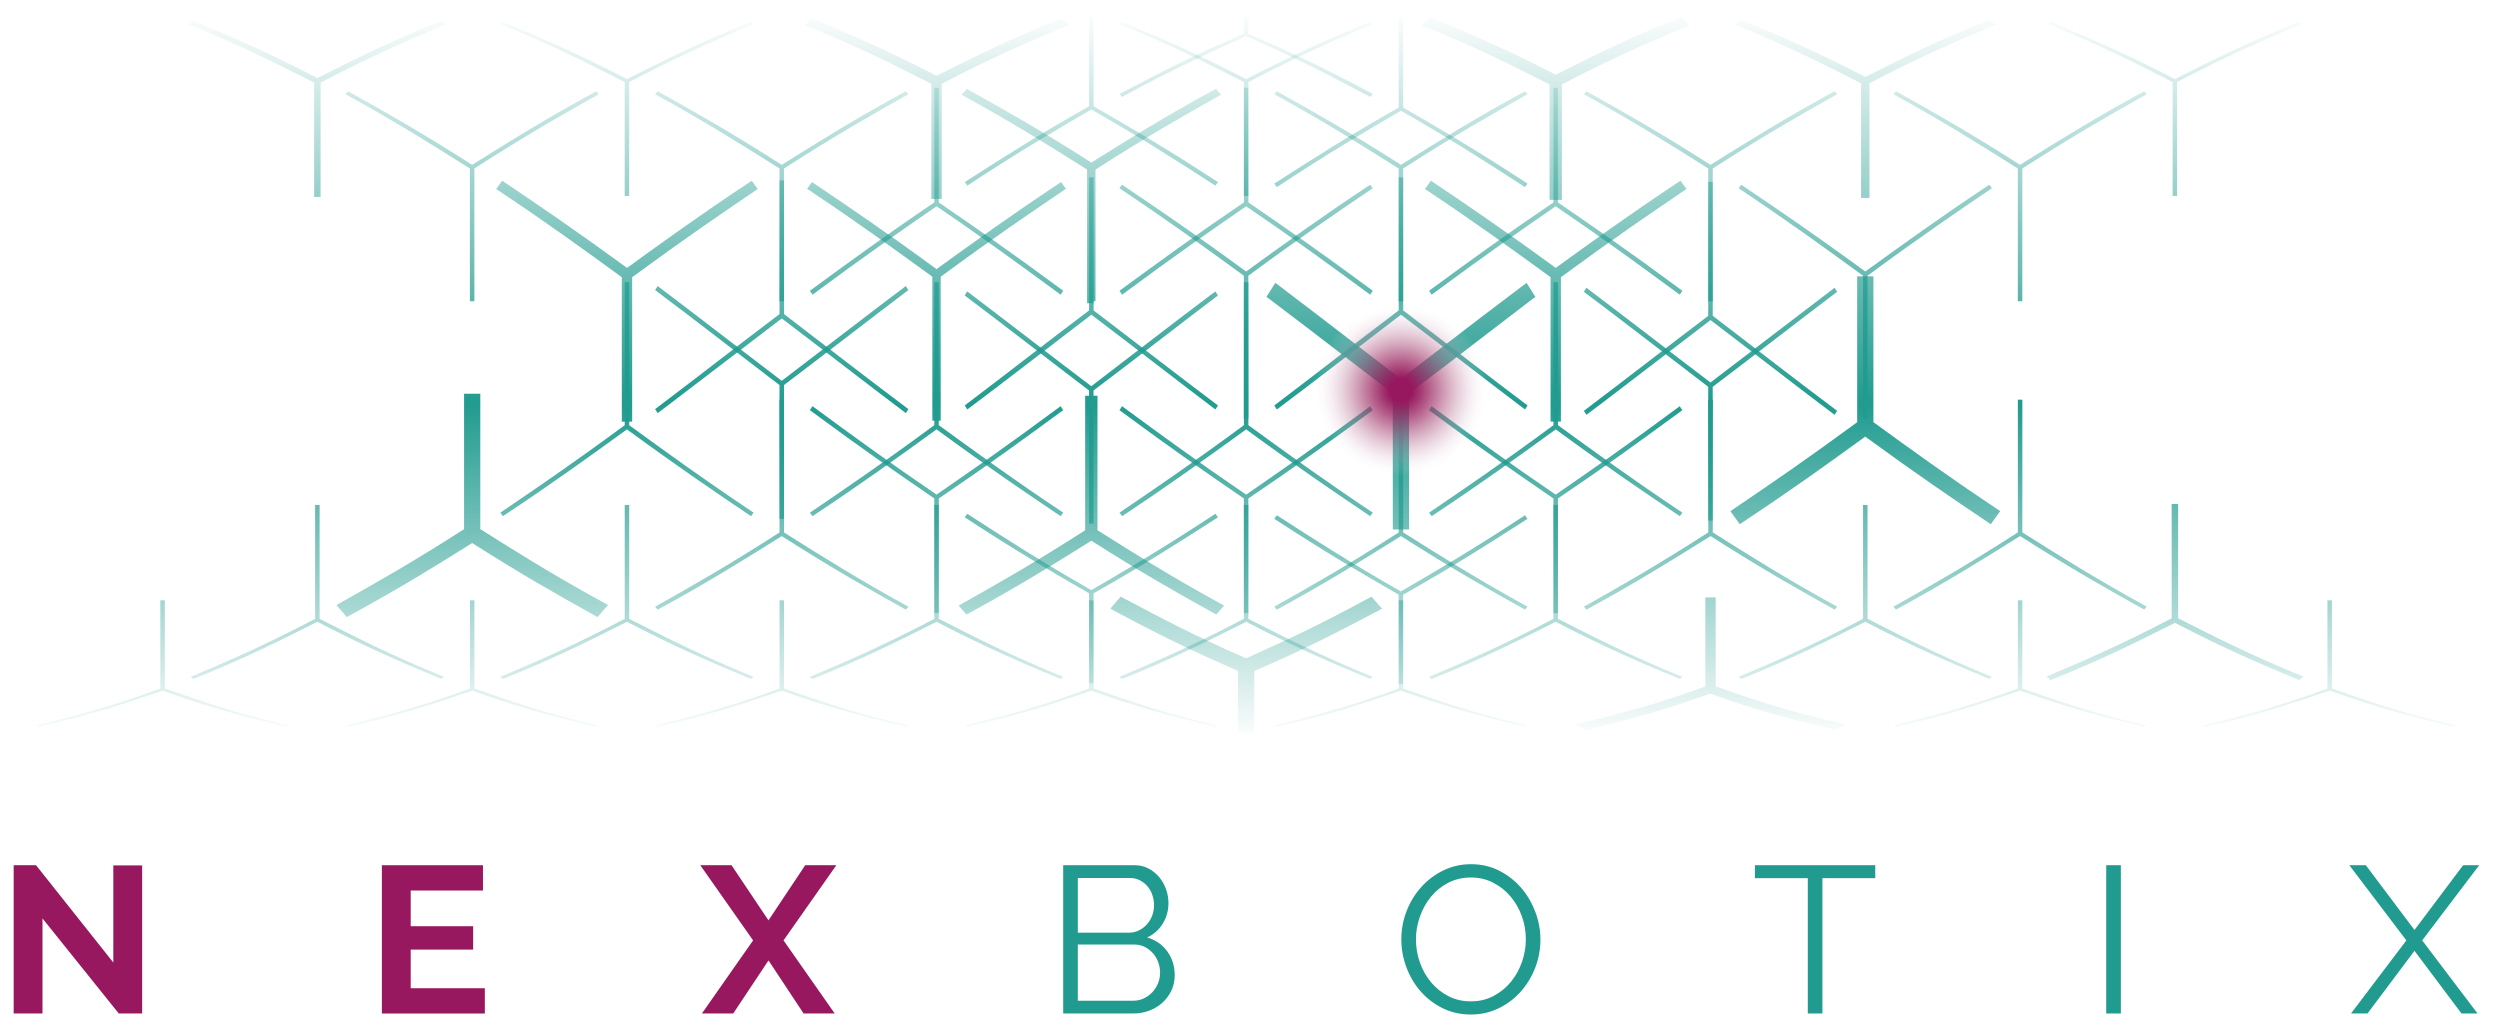 <?xml version="1.0" encoding="utf-8"?>
<!-- Generator: Adobe Illustrator 24.2.1, SVG Export Plug-In . SVG Version: 6.00 Build 0)  -->
<svg version="1.1" id="Layer_1" xmlns="http://www.w3.org/2000/svg" xmlns:xlink="http://www.w3.org/1999/xlink" x="0px" y="0px"
	 viewBox="0 0 762.42 313.29" style="enable-background:new 0 0 762.42 313.29;" xml:space="preserve">
<style type="text/css">
	.st0{fill:url(#SVGID_1_);}
	.st1{fill:url(#SVGID_2_);}
	.st2{fill:url(#SVGID_3_);}
	.st3{fill:url(#SVGID_4_);}
	.st4{fill:url(#SVGID_5_);}
	.st5{fill:url(#SVGID_6_);}
	.st6{fill:url(#SVGID_7_);}
	.st7{fill:url(#SVGID_8_);}
	.st8{fill:url(#SVGID_9_);}
	.st9{fill:url(#SVGID_10_);}
	.st10{fill:url(#SVGID_11_);}
	.st11{fill:url(#SVGID_12_);}
	.st12{fill:url(#SVGID_13_);}
	.st13{fill:url(#SVGID_14_);}
	.st14{fill:url(#SVGID_15_);}
	.st15{fill:url(#SVGID_16_);}
	.st16{fill:url(#SVGID_17_);}
	.st17{fill:url(#SVGID_18_);}
	.st18{fill:url(#SVGID_19_);}
	.st19{fill:url(#SVGID_20_);}
	.st20{fill:url(#SVGID_21_);}
	.st21{fill:url(#SVGID_22_);}
	.st22{fill:url(#SVGID_23_);}
	.st23{fill:url(#SVGID_24_);}
	.st24{fill:url(#SVGID_25_);}
	.st25{fill:url(#SVGID_26_);}
	.st26{fill:url(#SVGID_27_);}
	.st27{fill:url(#SVGID_28_);}
	.st28{fill:url(#SVGID_29_);}
	.st29{fill:url(#SVGID_30_);}
	.st30{fill:url(#SVGID_31_);}
	.st31{fill:url(#SVGID_32_);}
	.st32{fill:url(#SVGID_33_);}
	.st33{fill:url(#SVGID_34_);}
	.st34{fill:url(#SVGID_35_);}
	.st35{fill:url(#SVGID_36_);}
	.st36{fill:#97185E;}
	.st37{fill:#219B8F;}
	.st38{fill:url(#SVGID_37_);}
	.st39{fill:url(#SVGID_38_);}
	.st40{fill:url(#SVGID_39_);}
	.st41{fill:url(#SVGID_40_);}
	.st42{fill:url(#SVGID_41_);}
	.st43{fill:url(#SVGID_42_);}
	.st44{fill:url(#SVGID_43_);}
	.st45{fill:url(#SVGID_44_);}
	.st46{fill:url(#SVGID_45_);}
	.st47{fill:url(#SVGID_46_);}
	.st48{fill:url(#SVGID_47_);}
	.st49{fill:url(#SVGID_48_);}
	.st50{fill:url(#SVGID_49_);}
	.st51{fill:url(#SVGID_50_);}
	.st52{fill:url(#SVGID_51_);}
	.st53{fill:url(#SVGID_52_);}
	.st54{fill:url(#SVGID_53_);}
	.st55{fill:url(#SVGID_54_);}
	.st56{fill:url(#SVGID_55_);}
	.st57{fill:url(#SVGID_56_);}
	.st58{fill:url(#SVGID_57_);}
	.st59{fill:url(#SVGID_58_);}
	.st60{fill:url(#SVGID_59_);}
	.st61{fill:url(#SVGID_60_);}
	.st62{fill:url(#SVGID_61_);}
	.st63{fill:url(#SVGID_62_);}
	.st64{fill:url(#SVGID_63_);}
	.st65{fill:url(#SVGID_64_);}
	.st66{fill:url(#SVGID_65_);}
</style>
<g>
	<g>
		<linearGradient id="SVGID_1_" gradientUnits="userSpaceOnUse" x1="332.823" y1="2.3" x2="332.823" y2="225.969">
			<stop  offset="0" style="stop-color:#219B8F;stop-opacity:0"/>
			<stop  offset="0.54" style="stop-color:#219B8F"/>
			<stop  offset="1" style="stop-color:#219B8F;stop-opacity:0"/>
		</linearGradient>
		<path class="st0" d="M333.51,202.17c0-1.76,0-4.1,0-5.85c0-3.97,0-9.26,0-13.23l-1.37,0c0,3.06,0,7.14,0,10.2
			c0,1.83,0,4.28,0,6.11c0,3.18,0,7.41,0,10.59c-16.08,5.9-26.69,8.51-37.93,11.27l0.78,0.35c15.46-3.36,26.33-7.07,37.84-11
			c16,5.77,26.6,8.31,37.83,11l0.78-0.35c-15.53-3.49-26.41-7.27-37.93-11.27C333.51,207.64,333.51,204.52,333.51,202.17z"/>
		<linearGradient id="SVGID_2_" gradientUnits="userSpaceOnUse" x1="285.62" y1="2.3" x2="285.62" y2="225.969">
			<stop  offset="0" style="stop-color:#219B8F;stop-opacity:0"/>
			<stop  offset="0.54" style="stop-color:#219B8F"/>
			<stop  offset="1" style="stop-color:#219B8F;stop-opacity:0"/>
		</linearGradient>
		<path class="st1" d="M324.24,206.42c-15.48-6.28-26.39-11.82-37.94-17.69c0-3.21,0-7.48,0-10.69c0-2.29,0-5.33,0-7.62
			c0-4.93,0-11.5,0-16.43h-1.37c0,3.77,0,8.8,0,12.57c0,2.35,0,5.48,0,7.82c0,4.3,0,10.04,0,14.35
			c-16.14,8.45-26.72,12.94-37.93,17.69l0.78,0.65c15.41-6.16,26.3-11.64,37.84-17.44c16.07,8.33,26.64,12.75,37.84,17.44
			L324.24,206.42z"/>
		<linearGradient id="SVGID_3_" gradientUnits="userSpaceOnUse" x1="380.033" y1="2.3" x2="380.033" y2="225.969">
			<stop  offset="0" style="stop-color:#219B8F;stop-opacity:0"/>
			<stop  offset="0.54" style="stop-color:#219B8F"/>
			<stop  offset="1" style="stop-color:#219B8F;stop-opacity:0"/>
		</linearGradient>
		<path class="st2" d="M418.64,206.42c-15.47-6.28-26.38-11.82-37.93-17.69c0-3.21,0-7.48,0-10.69c0-2.29,0-5.33,0-7.62
			c0-4.93,0-11.5,0-16.43h-1.37c0,3.77,0,8.8,0,12.57c0,2.35,0,5.48,0,7.82c0,4.3,0,10.04,0,14.35
			c-16.14,8.45-26.72,12.94-37.93,17.69l0.78,0.65c15.4-6.16,26.3-11.64,37.83-17.44c16.07,8.33,26.64,12.75,37.84,17.44
			L418.64,206.42z"/>
		<linearGradient id="SVGID_4_" gradientUnits="userSpaceOnUse" x1="238.41" y1="2.3" x2="238.41" y2="225.969">
			<stop  offset="0" style="stop-color:#219B8F;stop-opacity:0"/>
			<stop  offset="0.54" style="stop-color:#219B8F"/>
			<stop  offset="1" style="stop-color:#219B8F;stop-opacity:0"/>
		</linearGradient>
		<path class="st3" d="M239.1,202.17c0-1.76,0-4.1,0-5.85c0-3.97,0-9.26,0-13.23l-1.37,0c0,3.06,0,7.14,0,10.2c0,1.83,0,4.28,0,6.11
			c0,3.18,0,7.41,0,10.59c-16.09,5.9-26.7,8.51-37.94,11.27l0.78,0.35c15.46-3.36,26.33-7.07,37.84-11
			c16.01,5.77,26.61,8.31,37.84,11l0.78-0.35c-15.53-3.49-26.41-7.27-37.93-11.27C239.1,207.64,239.1,204.52,239.1,202.17z"/>
		<linearGradient id="SVGID_5_" gradientUnits="userSpaceOnUse" x1="191.206" y1="2.3" x2="191.206" y2="225.969">
			<stop  offset="0" style="stop-color:#219B8F;stop-opacity:0"/>
			<stop  offset="0.54" style="stop-color:#219B8F"/>
			<stop  offset="1" style="stop-color:#219B8F;stop-opacity:0"/>
		</linearGradient>
		<path class="st4" d="M229.82,206.42c-15.47-6.28-26.38-11.82-37.93-17.69c0-3.21,0-7.48,0-10.69c0-2.29,0-5.33,0-7.62
			c0-4.93,0-11.5,0-16.43h-1.37c0,11.58,0,23.16,0,34.74c-16.14,8.45-26.72,12.94-37.93,17.69l0.78,0.65
			c15.4-6.16,26.29-11.64,37.83-17.44c16.07,8.33,26.64,12.75,37.84,17.44L229.82,206.42z"/>
		<linearGradient id="SVGID_6_" gradientUnits="userSpaceOnUse" x1="427.237" y1="2.3" x2="427.237" y2="225.969">
			<stop  offset="0" style="stop-color:#219B8F;stop-opacity:0"/>
			<stop  offset="0.54" style="stop-color:#219B8F"/>
			<stop  offset="1" style="stop-color:#219B8F;stop-opacity:0"/>
		</linearGradient>
		<path class="st5" d="M427.93,202.17c0-1.76,0-4.1,0-5.85c0-3.97,0-9.26,0-13.23l-1.37,0c0,3.06,0,7.14,0,10.2
			c0,1.83,0,4.28,0,6.11c0,3.18,0,7.41,0,10.59c-16.09,5.9-26.7,8.51-37.94,11.27l0.78,0.35c15.46-3.36,26.33-7.07,37.84-11
			c16.01,5.77,26.61,8.31,37.84,11l0.78-0.35c-15.53-3.49-26.41-7.27-37.93-11.27C427.93,207.64,427.93,204.52,427.93,202.17z"/>
		<linearGradient id="SVGID_7_" gradientUnits="userSpaceOnUse" x1="474.447" y1="2.3" x2="474.447" y2="225.969">
			<stop  offset="0" style="stop-color:#219B8F;stop-opacity:0"/>
			<stop  offset="0.54" style="stop-color:#219B8F"/>
			<stop  offset="1" style="stop-color:#219B8F;stop-opacity:0"/>
		</linearGradient>
		<path class="st6" d="M513.06,206.42c-15.48-6.28-26.39-11.82-37.94-17.69c0-11.58,0-23.16,0-34.74h-1.37c0,3.77,0,8.8,0,12.57
			c0,2.35,0,5.48,0,7.82c0,4.3,0,10.04,0,14.35c-16.14,8.45-26.72,12.94-37.93,17.69l0.78,0.65c15.41-6.16,26.3-11.64,37.84-17.44
			c16.07,8.33,26.64,12.75,37.84,17.44L513.06,206.42z"/>
		<linearGradient id="SVGID_8_" gradientUnits="userSpaceOnUse" x1="521.69" y1="2.3" x2="521.69" y2="225.969">
			<stop  offset="0" style="stop-color:#219B8F;stop-opacity:0"/>
			<stop  offset="0.54" style="stop-color:#219B8F"/>
			<stop  offset="1" style="stop-color:#219B8F;stop-opacity:0"/>
		</linearGradient>
		<path class="st7" d="M523.23,209.34v-27.16h-3.16v27.17c-15.71,5.73-26.18,8.31-37.25,11.03l-2.5,0.62l3.39,1.55l0.29-0.06
			c15.38-3.35,26.22-7.03,37.64-10.92c15.89,5.72,26.45,8.24,37.63,10.92l0.3,0.07l3.48-1.59l-2.6-0.58
			C545.25,216.96,534.5,213.26,523.23,209.34z"/>
		<linearGradient id="SVGID_9_" gradientUnits="userSpaceOnUse" x1="616.063" y1="2.3" x2="616.063" y2="225.969">
			<stop  offset="0" style="stop-color:#219B8F;stop-opacity:0"/>
			<stop  offset="0.54" style="stop-color:#219B8F"/>
			<stop  offset="1" style="stop-color:#219B8F;stop-opacity:0"/>
		</linearGradient>
		<path class="st8" d="M616.75,202.17c0-1.76,0-4.1,0-5.85c0-3.97,0-9.26,0-13.23h-1.37c0,3.06,0,7.14,0,10.2c0,1.83,0,4.28,0,6.11
			c0,3.18,0,7.41,0,10.59c-16.09,5.9-26.7,8.51-37.94,11.27l0.78,0.35c15.46-3.36,26.33-7.07,37.84-11
			c16.01,5.77,26.61,8.31,37.84,11l0.78-0.35c-15.53-3.49-26.41-7.27-37.93-11.27C616.75,207.64,616.75,204.52,616.75,202.17z"/>
		<linearGradient id="SVGID_10_" gradientUnits="userSpaceOnUse" x1="710.477" y1="2.3" x2="710.477" y2="225.969">
			<stop  offset="0" style="stop-color:#219B8F;stop-opacity:0"/>
			<stop  offset="0.54" style="stop-color:#219B8F"/>
			<stop  offset="1" style="stop-color:#219B8F;stop-opacity:0"/>
		</linearGradient>
		<path class="st9" d="M711.16,209.98c0-2.34,0-5.46,0-7.81c0-1.76,0-4.1,0-5.85c0-3.97,0-9.26,0-13.23h-1.37c0,3.06,0,7.14,0,10.2
			c0,1.83,0,4.28,0,6.11c0,3.18,0,7.41,0,10.59c-16.08,5.9-26.69,8.51-37.93,11.27l0.78,0.35c15.46-3.36,26.33-7.07,37.84-11
			c16,5.77,26.6,8.31,37.83,11l0.78-0.35C733.56,217.77,722.68,213.98,711.16,209.98z"/>
		<linearGradient id="SVGID_11_" gradientUnits="userSpaceOnUse" x1="332.83" y1="2.3" x2="332.83" y2="225.969">
			<stop  offset="0" style="stop-color:#219B8F;stop-opacity:0"/>
			<stop  offset="0.54" style="stop-color:#219B8F"/>
			<stop  offset="1" style="stop-color:#219B8F;stop-opacity:0"/>
		</linearGradient>
		<path class="st10" d="M295.56,186.97c15.08-8.2,25.91-14.96,37.27-22.07c15.8,10.07,26.21,15.89,37.25,22.06l0.85,0.47l2.38-2.75
			l-1.3-0.71c-15.1-8.28-25.92-15.08-37.31-22.26v-41.02h-3.76v41.02c-15.89,10.19-26.3,16.06-37.32,22.26l-1.27,0.72l2.36,2.73
			L295.56,186.97z"/>
		<linearGradient id="SVGID_12_" gradientUnits="userSpaceOnUse" x1="332.823" y1="2.3" x2="332.823" y2="225.969">
			<stop  offset="0" style="stop-color:#219B8F;stop-opacity:0"/>
			<stop  offset="0.54" style="stop-color:#219B8F"/>
			<stop  offset="1" style="stop-color:#219B8F;stop-opacity:0"/>
		</linearGradient>
		<path class="st11" d="M332.14,54.07c0,3.88,0,9.05,0,12.93c0,2.69,0,6.27,0,8.95c0,5.62,0,13.11,0,18.72
			c-12.71,9.58-25.25,19.36-37.93,28.98l0.78,1.23c12.71-9.52,25.22-19.28,37.84-28.91c12.66,9.57,25.17,19.33,37.83,28.91
			l0.78-1.23c-12.72-9.56-25.26-19.35-37.93-28.98c0-13.54,0-27.07,0-40.61H332.14z"/>
		<linearGradient id="SVGID_13_" gradientUnits="userSpaceOnUse" x1="332.823" y1="2.3" x2="332.823" y2="225.969">
			<stop  offset="0" style="stop-color:#219B8F;stop-opacity:0"/>
			<stop  offset="0.54" style="stop-color:#219B8F"/>
			<stop  offset="1" style="stop-color:#219B8F;stop-opacity:0"/>
		</linearGradient>
		<path class="st12" d="M332.83,33.39c15.28,8.68,26.23,15.75,37.83,23.23l0.78-1.08c-16.26-10.62-26.79-16.69-37.93-23.13
			c0-3.09,0-7.2,0-10.29c0-1.86,0-4.33,0-6.19c0-3.23,0-7.53,0-10.76l-1.37,0c0,2.38,0,5.55,0,7.93c0,1.78,0,4.15,0,5.93
			c0,4.01,0,9.36,0,13.37c-15.35,8.65-26.32,15.68-37.93,23.13l0.78,1.08C311.18,45.98,321.7,39.86,332.83,33.39z"/>
		<linearGradient id="SVGID_14_" gradientUnits="userSpaceOnUse" x1="238.41" y1="2.3" x2="238.41" y2="225.969">
			<stop  offset="0" style="stop-color:#219B8F;stop-opacity:0"/>
			<stop  offset="0.54" style="stop-color:#219B8F"/>
			<stop  offset="1" style="stop-color:#219B8F;stop-opacity:0"/>
		</linearGradient>
		<path class="st13" d="M239.1,140.6c0-5.61,0-13.1,0-18.71h-1.37c0,4.28,0,9.98,0,14.26c0,2.72,0,6.35,0,9.07
			c0,5.15,0,12.01,0,17.16c-16.23,10.43-26.78,16.36-37.94,22.65l0.78,0.9c15.32-8.33,26.26-15.18,37.84-22.43
			c16.15,10.31,27.18,16.47,37.84,22.43l0.78-0.9c-15.39-8.44-26.34-15.34-37.93-22.65c0-3.86,0-9,0-12.86
			C239.1,146.84,239.1,143.27,239.1,140.6z"/>
		<linearGradient id="SVGID_15_" gradientUnits="userSpaceOnUse" x1="238.41" y1="2.3" x2="238.41" y2="225.969">
			<stop  offset="0" style="stop-color:#219B8F;stop-opacity:0"/>
			<stop  offset="0.54" style="stop-color:#219B8F"/>
			<stop  offset="1" style="stop-color:#219B8F;stop-opacity:0"/>
		</linearGradient>
		<path class="st14" d="M238.41,97.11c12.65,9.58,25.17,19.33,37.84,28.88l0.78-1.22c-12.73-9.54-25.28-19.33-37.93-28.98
			c0-4.29,0-10.01,0-14.3c0-2.74,0-6.39,0-9.13c0-5.2,0-12.14,0-17.34h-1.37c0,3.9,0,9.1,0,13c0,2.7,0,6.29,0,8.99
			c0,5.63,0,13.15,0,18.78c-12.7,9.59-25.25,19.38-37.94,28.98l0.78,1.22C202.68,124.42,202.68,124.42,238.41,97.11z"/>
		<linearGradient id="SVGID_16_" gradientUnits="userSpaceOnUse" x1="285.62" y1="2.3" x2="285.62" y2="225.969">
			<stop  offset="0" style="stop-color:#219B8F;stop-opacity:0"/>
			<stop  offset="0.54" style="stop-color:#219B8F"/>
			<stop  offset="1" style="stop-color:#219B8F;stop-opacity:0"/>
		</linearGradient>
		<path class="st15" d="M323.46,157.42l0.78-1.08c-15.25-10.17-26.27-18.18-37.94-26.67c0-4.36,0-10.17,0-14.52
			c0-2.95,0-6.89,0-9.85c0-5.77,0-13.47,0-19.24h-1.37c0,4.34,0,10.13,0,14.48c0,2.95,0,6.88,0,9.82c0,5.79,0,13.51,0,19.31
			c-16.38,12.06-26.85,19.15-37.93,26.67l0.78,1.08c15.18-10.06,26.19-18.03,37.84-26.47C301.92,142.9,312.87,150.28,323.46,157.42z
			"/>
		<linearGradient id="SVGID_17_" gradientUnits="userSpaceOnUse" x1="285.62" y1="2.3" x2="285.62" y2="225.969">
			<stop  offset="0" style="stop-color:#219B8F;stop-opacity:0"/>
			<stop  offset="0.54" style="stop-color:#219B8F"/>
			<stop  offset="1" style="stop-color:#219B8F;stop-opacity:0"/>
		</linearGradient>
		<path class="st16" d="M285.62,62.91c15.1,10.26,26.15,18.38,37.84,26.97l0.78-1.22c-16.46-12.18-26.89-19.34-37.94-26.92
			c0-3.79,0-8.84,0-12.62c0-2.36,0-5.51,0-7.87c0-4.34,0-10.13,0-14.47l-1.37,0c0,3.24,0,7.55,0,10.79c0,2.3,0,5.37,0,7.67
			c0,4.95,0,11.55,0,16.5C269.75,72,259.21,79.72,247,88.66l0.78,1.22C264.17,77.71,275.08,70.18,285.62,62.91z"/>
		<linearGradient id="SVGID_18_" gradientUnits="userSpaceOnUse" x1="380.033" y1="2.3" x2="380.033" y2="225.969">
			<stop  offset="0" style="stop-color:#219B8F;stop-opacity:0"/>
			<stop  offset="0.54" style="stop-color:#219B8F"/>
			<stop  offset="1" style="stop-color:#219B8F;stop-opacity:0"/>
		</linearGradient>
		<path class="st17" d="M417.87,157.42l0.78-1.08c-15.24-10.17-26.26-18.18-37.93-26.67c0-4.36,0-10.17,0-14.52
			c0-2.95,0-6.89,0-9.85c0-5.77,0-13.47,0-19.24h-1.37c0,4.34,0,10.13,0,14.48c0,2.95,0,6.88,0,9.82c0,5.79,0,13.51,0,19.31
			c-16.38,12.06-26.85,19.15-37.93,26.67l0.78,1.08c15.17-10.06,26.18-18.03,37.83-26.47C396.32,142.89,407.28,150.28,417.87,157.42
			z"/>
		<linearGradient id="SVGID_19_" gradientUnits="userSpaceOnUse" x1="380.033" y1="2.3" x2="380.033" y2="225.969">
			<stop  offset="0" style="stop-color:#219B8F;stop-opacity:0"/>
			<stop  offset="0.54" style="stop-color:#219B8F"/>
			<stop  offset="1" style="stop-color:#219B8F;stop-opacity:0"/>
		</linearGradient>
		<path class="st18" d="M379.35,45.23c0,4.95,0,11.55,0,16.5C364.17,72,353.63,79.72,341.42,88.66l0.78,1.22
			c16.38-12.17,27.28-19.69,37.83-26.97c15.1,10.27,26.15,18.38,37.84,26.97l0.78-1.22c-16.44-12.17-26.88-19.34-37.93-26.92
			c0-3.79,0-8.84,0-12.62c0-2.36,0-5.51,0-7.87c0-4.34,0-10.13,0-14.47l-1.37,0c0,3.24,0,7.55,0,10.79
			C379.35,39.86,379.35,42.93,379.35,45.23z"/>
		<linearGradient id="SVGID_20_" gradientUnits="userSpaceOnUse" x1="380.033" y1="2.3" x2="380.033" y2="225.969">
			<stop  offset="0" style="stop-color:#219B8F;stop-opacity:0"/>
			<stop  offset="0.54" style="stop-color:#219B8F"/>
			<stop  offset="1" style="stop-color:#219B8F;stop-opacity:0"/>
		</linearGradient>
		<path class="st19" d="M380.03,11.04c15.38,6.63,26.29,12.4,37.84,18.51l0.78-0.9c-16.16-8.72-26.73-13.4-37.93-18.36
			c0-2.25,0-3.19,0-5.13h-1.37v5.13c-15.45,6.57-26.37,12.3-37.93,18.36l0.78,0.9C358.29,20.79,368.85,16.05,380.03,11.04z"/>
		<linearGradient id="SVGID_21_" gradientUnits="userSpaceOnUse" x1="427.237" y1="2.3" x2="427.237" y2="225.969">
			<stop  offset="0" style="stop-color:#219B8F;stop-opacity:0"/>
			<stop  offset="0.54" style="stop-color:#219B8F"/>
			<stop  offset="1" style="stop-color:#219B8F;stop-opacity:0"/>
		</linearGradient>
		<path class="st20" d="M427.24,163.49c16.15,10.31,27.18,16.47,37.84,22.43l0.78-0.9c-15.39-8.44-26.34-15.34-37.93-22.65
			c0-3.86,0-9,0-12.86c0-2.68,0-6.24,0-8.92c0-5.61,0-13.1,0-18.71h-1.37c0,4.28,0,9.98,0,14.26c0,2.72,0,6.35,0,9.07
			c0,5.15,0,12.01,0,17.16c-16.23,10.42-26.77,16.36-37.94,22.65l0.78,0.9C404.72,177.58,415.66,170.73,427.24,163.49z"/>
		<linearGradient id="SVGID_22_" gradientUnits="userSpaceOnUse" x1="427.237" y1="2.3" x2="427.237" y2="225.969">
			<stop  offset="0" style="stop-color:#219B8F;stop-opacity:0"/>
			<stop  offset="0.54" style="stop-color:#219B8F"/>
			<stop  offset="1" style="stop-color:#219B8F;stop-opacity:0"/>
		</linearGradient>
		<path class="st21" d="M427.93,71.33c0-5.18,0-12.08,0-17.26h-1.37c0,3.88,0,9.05,0,12.93c0,2.69,0,6.27,0,8.95
			c0,5.62,0,13.11,0,18.72c-12.71,9.58-25.26,19.36-37.94,28.98l0.78,1.23c12.71-9.52,25.22-19.28,37.84-28.91
			c12.66,9.57,25.18,19.33,37.84,28.91l0.78-1.23c-12.72-9.56-25.26-19.35-37.93-28.98c0-4.28,0-9.97,0-14.25
			C427.93,77.7,427.93,74.06,427.93,71.33z"/>
		<linearGradient id="SVGID_23_" gradientUnits="userSpaceOnUse" x1="427.237" y1="2.3" x2="427.237" y2="225.969">
			<stop  offset="0" style="stop-color:#219B8F;stop-opacity:0"/>
			<stop  offset="0.54" style="stop-color:#219B8F"/>
			<stop  offset="1" style="stop-color:#219B8F;stop-opacity:0"/>
		</linearGradient>
		<path class="st22" d="M389.39,57.06c16.2-10.66,27.2-17.08,37.84-23.29c15.28,8.71,26.24,15.79,37.84,23.29l0.78-1.07
			c-16.27-10.65-26.79-16.74-37.93-23.19c0-3.1,0-7.24,0-10.34c0-1.86,0-4.35,0-6.22c0-3.25,0-7.58,0-10.82h-1.37
			c0,2.4,0,5.59,0,7.99c0,1.79,0,4.17,0,5.96c0,4.03,0,9.4,0,13.43c-15.36,8.68-26.33,15.73-37.94,23.19L389.39,57.06z"/>
		<linearGradient id="SVGID_24_" gradientUnits="userSpaceOnUse" x1="521.65" y1="2.3" x2="521.65" y2="225.969">
			<stop  offset="0" style="stop-color:#219B8F;stop-opacity:0"/>
			<stop  offset="0.54" style="stop-color:#219B8F"/>
			<stop  offset="1" style="stop-color:#219B8F;stop-opacity:0"/>
		</linearGradient>
		<path class="st23" d="M521.66,163.49c16.15,10.31,26.68,16.2,37.83,22.43l0.78-0.9c-15.39-8.44-26.34-15.34-37.93-22.65
			c0-3.86,0-9,0-12.86c0-2.68,0-6.24,0-8.92c0-5.61,0-13.1,0-18.71h-1.37c0,4.28,0,9.98,0,14.26c0,2.72,0,6.35,0,9.07
			c0,5.15,0,12.01,0,17.16c-16.23,10.43-26.77,16.36-37.93,22.65l0.78,0.9C499.14,177.58,510.08,170.73,521.66,163.49z"/>
		<linearGradient id="SVGID_25_" gradientUnits="userSpaceOnUse" x1="568.86" y1="2.3" x2="568.86" y2="225.969">
			<stop  offset="0" style="stop-color:#219B8F;stop-opacity:0"/>
			<stop  offset="0.54" style="stop-color:#219B8F"/>
			<stop  offset="1" style="stop-color:#219B8F;stop-opacity:0"/>
		</linearGradient>
		<path class="st24" d="M607.47,206.42c-15.47-6.28-26.38-11.82-37.93-17.69c0-3.21,0-7.48,0-10.69c0-2.29,0-5.33,0-7.62
			c0-4.93,0-11.5,0-16.43h-1.37c0,3.77,0,8.8,0,12.57c0,2.35,0,5.48,0,7.82c0,4.3,0,10.04,0,14.35
			c-16.14,8.45-26.72,12.94-37.93,17.69l0.78,0.65c15.4-6.16,26.29-11.64,37.83-17.44c16.07,8.33,26.64,12.75,37.84,17.44
			L607.47,206.42z"/>
		<linearGradient id="SVGID_26_" gradientUnits="userSpaceOnUse" x1="663.276" y1="2.3" x2="663.276" y2="225.969">
			<stop  offset="0" style="stop-color:#219B8F;stop-opacity:0"/>
			<stop  offset="0.54" style="stop-color:#219B8F"/>
			<stop  offset="1" style="stop-color:#219B8F;stop-opacity:0"/>
		</linearGradient>
		<path class="st25" d="M701.17,207.42l1.3-1.09l-0.46-0.19c-15.39-6.24-26.26-11.76-37.75-17.59v-34.86h-1.97v34.86
			c-16.05,8.39-26.59,12.86-37.75,17.59l-0.45,0.19l1.29,1.08l0.17-0.07c15.36-6.15,26.24-11.6,37.73-17.38
			c16.01,8.29,26.56,12.71,37.73,17.38L701.17,207.42z"/>
		<linearGradient id="SVGID_27_" gradientUnits="userSpaceOnUse" x1="616.063" y1="2.3" x2="616.063" y2="225.969">
			<stop  offset="0" style="stop-color:#219B8F;stop-opacity:0"/>
			<stop  offset="0.54" style="stop-color:#219B8F"/>
			<stop  offset="1" style="stop-color:#219B8F;stop-opacity:0"/>
		</linearGradient>
		<path class="st26" d="M578.22,185.91c15.32-8.33,26.26-15.18,37.84-22.43c16.15,10.31,26.69,16.2,37.84,22.43l0.78-0.9
			c-15.39-8.44-26.34-15.34-37.93-22.65c0-13.49,0-26.99,0-40.48h-1.37c0,4.28,0,9.98,0,14.26c0,2.72,0,6.35,0,9.07
			c0,5.15,0,12.01,0,17.16c-16.23,10.43-26.78,16.36-37.94,22.65L578.22,185.91z"/>
		<linearGradient id="SVGID_28_" gradientUnits="userSpaceOnUse" x1="521.65" y1="2.3" x2="521.65" y2="225.969">
			<stop  offset="0" style="stop-color:#219B8F;stop-opacity:0"/>
			<stop  offset="0.54" style="stop-color:#219B8F"/>
			<stop  offset="1" style="stop-color:#219B8F;stop-opacity:0"/>
		</linearGradient>
		<path class="st27" d="M483.81,126.51c3.92-2.92,3.92-2.92,37.84-28.89c12.64,9.59,25.16,19.34,37.83,28.89l0.78-1.23
			c-12.74-9.53-25.28-19.32-37.93-28.97c0-4.29,0-10.02,0-14.31c0-2.74,0-6.4,0-9.14c0-5.21,0-12.16,0-17.37h-1.37
			c0,3.9,0,9.11,0,13.02c0,2.7,0,6.3,0,9c0,5.64,0,13.17,0,18.81c-12.69,9.6-25.24,19.38-37.93,28.97L483.81,126.51z"/>
		<linearGradient id="SVGID_29_" gradientUnits="userSpaceOnUse" x1="474.447" y1="2.3" x2="474.447" y2="225.969">
			<stop  offset="0" style="stop-color:#219B8F;stop-opacity:0"/>
			<stop  offset="0.54" style="stop-color:#219B8F"/>
			<stop  offset="1" style="stop-color:#219B8F;stop-opacity:0"/>
		</linearGradient>
		<path class="st28" d="M512.29,157.42l0.78-1.08c-15.25-10.17-26.27-18.18-37.94-26.67c0-4.36,0-10.17,0-14.52
			c0-2.95,0-6.89,0-9.85c0-5.77,0-13.47,0-19.24h-1.37c0,4.34,0,10.13,0,14.48c0,2.95,0,6.88,0,9.82c0,5.79,0,13.51,0,19.31
			c-16.38,12.06-26.85,19.15-37.93,26.67l0.78,1.08c15.18-10.06,26.19-18.03,37.84-26.47C490.74,142.9,501.7,150.28,512.29,157.42z"
			/>
		<linearGradient id="SVGID_30_" gradientUnits="userSpaceOnUse" x1="568.863" y1="2.3" x2="568.863" y2="225.969">
			<stop  offset="0" style="stop-color:#219B8F;stop-opacity:0"/>
			<stop  offset="0.54" style="stop-color:#219B8F"/>
			<stop  offset="1" style="stop-color:#219B8F;stop-opacity:0"/>
		</linearGradient>
		<path class="st29" d="M527.72,155.89l2.85,3.98l1.44-0.96c14.74-9.78,25.55-17.57,36.83-25.75
			c15.72,11.49,26.43,18.72,36.84,25.74l1.45,0.97l2.87-4l-1.54-1.03c-14.9-9.94-25.75-17.82-37.13-26.09V84.27h-4.95v44.49
			c-15.93,11.7-26.22,18.69-37.14,26.09L527.72,155.89z"/>
		<linearGradient id="SVGID_31_" gradientUnits="userSpaceOnUse" x1="143.996" y1="2.3" x2="143.996" y2="225.969">
			<stop  offset="0" style="stop-color:#219B8F;stop-opacity:0"/>
			<stop  offset="0.54" style="stop-color:#219B8F"/>
			<stop  offset="1" style="stop-color:#219B8F;stop-opacity:0"/>
		</linearGradient>
		<path class="st30" d="M144.68,202.17c0-1.76,0-4.1,0-5.85c0-3.97,0-9.26,0-13.23h-1.37c0,3.06,0,7.14,0,10.2c0,1.83,0,4.28,0,6.11
			c0,3.18,0,7.41,0,10.59c-16.08,5.9-26.69,8.51-37.93,11.27l0.78,0.35c15.46-3.36,26.33-7.07,37.84-11c16,5.77,26.6,8.31,37.83,11
			l0.78-0.35c-15.53-3.49-26.41-7.27-37.93-11.27C144.68,207.64,144.68,204.52,144.68,202.17z"/>
		<linearGradient id="SVGID_32_" gradientUnits="userSpaceOnUse" x1="49.583" y1="2.3" x2="49.583" y2="225.969">
			<stop  offset="0" style="stop-color:#219B8F;stop-opacity:0"/>
			<stop  offset="0.54" style="stop-color:#219B8F"/>
			<stop  offset="1" style="stop-color:#219B8F;stop-opacity:0"/>
		</linearGradient>
		<path class="st31" d="M50.27,202.17c0-1.76,0-4.1,0-5.85c0-3.97,0-9.26,0-13.23h-1.38c0,3.06,0,7.14,0,10.2c0,1.83,0,4.28,0,6.11
			c0,3.18,0,7.41,0,10.59c-16.08,5.9-26.69,8.51-37.93,11.27l0.78,0.35c15.46-3.36,26.33-7.07,37.84-11
			c16.01,5.77,26.61,8.31,37.84,11l0.78-0.35c-15.53-3.49-26.41-7.27-37.93-11.27C50.27,207.64,50.27,204.52,50.27,202.17z"/>
		<linearGradient id="SVGID_33_" gradientUnits="userSpaceOnUse" x1="96.793" y1="2.3" x2="96.793" y2="225.969">
			<stop  offset="0" style="stop-color:#219B8F;stop-opacity:0"/>
			<stop  offset="0.54" style="stop-color:#219B8F"/>
			<stop  offset="1" style="stop-color:#219B8F;stop-opacity:0"/>
		</linearGradient>
		<path class="st32" d="M135.41,206.42c-15.48-6.28-26.39-11.82-37.94-17.69c0-3.21,0-7.48,0-10.69c0-2.29,0-5.33,0-7.62
			c0-4.93,0-11.5,0-16.43H96.1c0,3.77,0,8.8,0,12.57c0,2.35,0,5.48,0,7.82c0,4.3,0,10.04,0,14.35
			c-16.14,8.45-26.72,12.94-37.93,17.69l0.78,0.65c15.41-6.16,26.3-11.64,37.84-17.44c16.07,8.33,26.64,12.75,37.84,17.44
			L135.41,206.42z"/>
		<linearGradient id="SVGID_34_" gradientUnits="userSpaceOnUse" x1="144.003" y1="2.3" x2="144.003" y2="225.969">
			<stop  offset="0" style="stop-color:#219B8F;stop-opacity:0"/>
			<stop  offset="0.54" style="stop-color:#219B8F"/>
			<stop  offset="1" style="stop-color:#219B8F;stop-opacity:0"/>
		</linearGradient>
		<path class="st33" d="M107.02,187.49c14.95-8.13,25.73-14.84,36.98-21.88c15.66,9.97,26.01,15.76,36.96,21.87l1.28,0.71l3.18-3.68
			l-1.94-1.07c-14.96-8.21-25.73-14.96-37-22.07v-41.29h-4.95v41.3c-15.73,10.08-26.07,15.9-37.02,22.07l-1.91,1.08l3.16,3.65
			L107.02,187.49z"/>
		<linearGradient id="SVGID_35_" gradientUnits="userSpaceOnUse" x1="191.206" y1="2.3" x2="191.206" y2="225.969">
			<stop  offset="0" style="stop-color:#219B8F;stop-opacity:0"/>
			<stop  offset="0.54" style="stop-color:#219B8F"/>
			<stop  offset="1" style="stop-color:#219B8F;stop-opacity:0"/>
		</linearGradient>
		<path class="st34" d="M191.2,130.95c16.3,11.94,27.25,19.33,37.84,26.47l0.78-1.08c-15.24-10.17-26.26-18.18-37.93-26.67
			c0-4.36,0-10.17,0-14.52c0-2.95,0-6.89,0-9.85c0-5.77,0-13.47,0-19.24h-1.37c0,4.34,0,10.13,0,14.48c0,2.95,0,6.88,0,9.82
			c0,5.79,0,13.51,0,19.31c-16.38,12.06-26.85,19.15-37.93,26.67l0.78,1.08C168.54,147.36,179.55,139.39,191.2,130.95z"/>
		<linearGradient id="SVGID_36_" gradientUnits="userSpaceOnUse" x1="474.447" y1="2.3" x2="474.447" y2="225.969">
			<stop  offset="0" style="stop-color:#219B8F;stop-opacity:0"/>
			<stop  offset="0.54" style="stop-color:#219B8F"/>
			<stop  offset="1" style="stop-color:#219B8F;stop-opacity:0"/>
		</linearGradient>
		<path class="st35" d="M436.6,89.88c16.4-12.17,27.3-19.7,37.84-26.97c15.1,10.27,26.15,18.38,37.84,26.97l0.78-1.22
			c-16.45-12.17-26.89-19.34-37.94-26.92c0-3.79,0-8.84,0-12.62c0-2.36,0-5.51,0-7.87c0-4.34,0-10.13,0-14.47l-1.37,0
			c0,3.24,0,7.55,0,10.79c0,2.3,0,5.37,0,7.67c0,4.95,0,11.55,0,16.5C458.58,72,448.04,79.72,435.83,88.66L436.6,89.88z"/>
	</g>
	<g>
		<path class="st36" d="M12.96,280.1v28.98H4.17v-45.22h6.82l23.57,29.68v-29.62h8.79v45.16h-7.13L12.96,280.1z"/>
		<path class="st36" d="M147.86,301.38v7.71h-31.4v-45.22h30.83v7.71h-22.04v10.89h19.04v7.13h-19.04v11.78H147.86z"/>
		<path class="st36" d="M223.09,263.86l11.27,16.82l11.21-16.82h9.49l-16.11,22.93l15.61,22.29h-9.49l-10.7-16.18l-10.76,16.18
			h-9.55l15.61-22.29l-16.11-22.93H223.09z"/>
		<path class="st37" d="M358.25,297.43c0,1.7-0.34,3.26-1.02,4.68c-0.68,1.42-1.59,2.65-2.74,3.69c-1.15,1.04-2.48,1.85-4.01,2.42
			s-3.16,0.86-4.9,0.86h-21.34v-45.22h21.78c1.57,0,2.99,0.34,4.27,1.02c1.27,0.68,2.36,1.56,3.25,2.64
			c0.89,1.08,1.58,2.31,2.07,3.69c0.49,1.38,0.73,2.77,0.73,4.17c0,2.29-0.57,4.39-1.72,6.27c-1.15,1.89-2.74,3.3-4.78,4.24
			c2.59,0.76,4.64,2.19,6.15,4.27C357.5,292.25,358.25,294.67,358.25,297.43z M328.7,267.75v16.69h15.54c1.1,0,2.13-0.23,3.09-0.7
			c0.96-0.47,1.77-1.08,2.45-1.85c0.68-0.76,1.21-1.65,1.59-2.64c0.38-1,0.57-2.05,0.57-3.15c0-1.15-0.18-2.23-0.54-3.25
			c-0.36-1.02-0.87-1.9-1.53-2.64c-0.66-0.74-1.43-1.34-2.33-1.78c-0.89-0.45-1.87-0.67-2.93-0.67H328.7z M353.79,296.66
			c0-1.1-0.19-2.18-0.57-3.22c-0.38-1.04-0.92-1.95-1.62-2.74c-0.7-0.79-1.53-1.42-2.48-1.91c-0.96-0.49-1.99-0.73-3.09-0.73H328.7
			v17.13h16.88c1.15,0,2.22-0.23,3.22-0.7c1-0.47,1.87-1.09,2.61-1.88c0.74-0.79,1.33-1.7,1.75-2.74
			C353.58,298.84,353.79,297.77,353.79,296.66z"/>
		<path class="st37" d="M448.57,309.4c-3.14,0-6.02-0.65-8.63-1.94c-2.61-1.29-4.85-3.01-6.72-5.16c-1.87-2.14-3.31-4.6-4.33-7.36
			c-1.02-2.76-1.53-5.58-1.53-8.47c0-3.01,0.54-5.9,1.62-8.66c1.08-2.76,2.58-5.2,4.49-7.32c1.91-2.12,4.16-3.81,6.75-5.06
			c2.59-1.25,5.39-1.88,8.41-1.88c3.14,0,6.02,0.67,8.63,2.01c2.61,1.34,4.84,3.09,6.69,5.25c1.85,2.17,3.28,4.62,4.3,7.36
			s1.53,5.53,1.53,8.38c0,3.02-0.54,5.9-1.62,8.66c-1.08,2.76-2.57,5.19-4.46,7.29c-1.89,2.1-4.13,3.78-6.72,5.03
			C454.39,308.78,451.58,309.4,448.57,309.4z M431.82,286.47c0,2.46,0.4,4.83,1.21,7.1c0.81,2.27,1.95,4.29,3.44,6.05
			c1.49,1.76,3.25,3.16,5.29,4.2c2.04,1.04,4.31,1.56,6.82,1.56c2.55,0,4.86-0.55,6.94-1.66c2.08-1.1,3.84-2.55,5.29-4.33
			c1.44-1.78,2.56-3.8,3.34-6.05c0.79-2.25,1.18-4.54,1.18-6.88c0-2.46-0.41-4.83-1.24-7.1c-0.83-2.27-1.99-4.28-3.47-6.02
			c-1.49-1.74-3.25-3.13-5.29-4.17c-2.04-1.04-4.29-1.56-6.75-1.56c-2.55,0-4.86,0.54-6.94,1.62c-2.08,1.08-3.84,2.52-5.29,4.3
			c-1.44,1.78-2.56,3.8-3.34,6.05C432.21,281.84,431.82,284.14,431.82,286.47z"/>
		<path class="st37" d="M571.89,267.81h-16.11v41.27h-4.46v-41.27H535.2v-3.95h36.69V267.81z"/>
		<path class="st37" d="M642.33,309.08v-45.22h4.46v45.22H642.33z"/>
		<path class="st37" d="M721.5,263.86l14.84,19.75l14.84-19.75h4.9l-17.39,22.93l16.88,22.29h-4.9l-14.33-19.11l-14.33,19.11h-5.03
			l16.88-22.29l-17.39-22.93H721.5z"/>
	</g>
	<g>
		<linearGradient id="SVGID_37_" gradientUnits="userSpaceOnUse" x1="191.194" y1="2.3" x2="191.194" y2="225.969">
			<stop  offset="0" style="stop-color:#219B8F;stop-opacity:0"/>
			<stop  offset="0.54" style="stop-color:#219B8F"/>
			<stop  offset="1" style="stop-color:#219B8F;stop-opacity:0"/>
		</linearGradient>
		<path class="st38" d="M190.51,35.71c0,2.29,0,5.33,0,7.62c0,4.93,0,11.5,0,16.43h1.37c0-3.77,0-8.8,0-12.57c0-2.35,0-5.48,0-7.82
			c0-4.3,0-10.04,0-14.35c16.14-8.45,26.72-12.94,37.93-17.69l-0.78-0.65c-15.4,6.16-26.29,11.64-37.83,17.44
			c-16.07-8.33-26.64-12.75-37.84-17.44l-0.78,0.65c15.47,6.28,26.38,11.82,37.93,17.69C190.51,28.23,190.51,32.5,190.51,35.71z"/>
		<linearGradient id="SVGID_38_" gradientUnits="userSpaceOnUse" x1="96.778" y1="2.3" x2="96.778" y2="225.969">
			<stop  offset="0" style="stop-color:#219B8F;stop-opacity:0"/>
			<stop  offset="0.54" style="stop-color:#219B8F"/>
			<stop  offset="1" style="stop-color:#219B8F;stop-opacity:0"/>
		</linearGradient>
		<path class="st39" d="M135.96,7.42l-1.29-1.08l-0.17,0.07c-15.36,6.15-26.24,11.61-37.73,17.38C80.79,15.5,70.25,11.09,59.06,6.41
			l-0.17-0.07l-1.3,1.09l0.46,0.19C73.46,13.87,84.33,19.38,95.8,25.2v34.86h1.97V25.2c16.04-8.39,26.58-12.86,37.75-17.59
			L135.96,7.42z"/>
		<linearGradient id="SVGID_39_" gradientUnits="userSpaceOnUse" x1="143.99" y1="2.3" x2="143.99" y2="225.969">
			<stop  offset="0" style="stop-color:#219B8F;stop-opacity:0"/>
			<stop  offset="0.54" style="stop-color:#219B8F"/>
			<stop  offset="1" style="stop-color:#219B8F;stop-opacity:0"/>
		</linearGradient>
		<path class="st40" d="M181.83,27.84c-15.32,8.33-26.26,15.18-37.84,22.43c-16.15-10.31-26.69-16.2-37.84-22.43l-0.78,0.9
			c15.39,8.44,26.34,15.34,37.93,22.65c0,13.49,0,26.99,0,40.48h1.37l0,0c0-4.28,0-9.98,0-14.26c0-2.72,0-6.35,0-9.07
			c0-5.15,0-12.01,0-17.16c16.23-10.43,26.78-16.36,37.94-22.65L181.83,27.84z"/>
		<linearGradient id="SVGID_40_" gradientUnits="userSpaceOnUse" x1="191.191" y1="2.3" x2="191.191" y2="225.969">
			<stop  offset="0" style="stop-color:#219B8F;stop-opacity:0"/>
			<stop  offset="0.54" style="stop-color:#219B8F"/>
			<stop  offset="1" style="stop-color:#219B8F;stop-opacity:0"/>
		</linearGradient>
		<path class="st41" d="M231.07,57.64l-1.81-2.53l-0.72,0.48c-14.95,9.92-25.86,17.8-37.33,26.11
			c-16.03-11.73-26.86-19.04-37.34-26.1l-0.72-0.49l-1.82,2.54l0.77,0.51c15.04,10.03,25.96,17.96,37.53,26.38v44.05h3.16V84.54
			c16.17-11.89,26.55-18.93,37.53-26.38L231.07,57.64z"/>
		<linearGradient id="SVGID_41_" gradientUnits="userSpaceOnUse" x1="474.42" y1="2.3" x2="474.42" y2="225.969">
			<stop  offset="0" style="stop-color:#219B8F;stop-opacity:0"/>
			<stop  offset="0.54" style="stop-color:#219B8F"/>
			<stop  offset="1" style="stop-color:#219B8F;stop-opacity:0"/>
		</linearGradient>
		<path class="st42" d="M472.56,25.75v35.2h3.76V25.74c15.74-8.21,26.16-12.63,37.2-17.31l1.79-0.76l-2.81-2.37l-0.67,0.27
			c-15.2,6.08-26.01,11.49-37.39,17.21c-15.79-8.16-26.26-12.54-37.39-17.2l-0.67-0.28l-2.85,2.4l1.84,0.75
			C450.51,14.59,461.28,20.03,472.56,25.75z"/>
		<linearGradient id="SVGID_42_" gradientUnits="userSpaceOnUse" x1="380.02" y1="2.3" x2="380.02" y2="225.969">
			<stop  offset="0" style="stop-color:#219B8F;stop-opacity:0"/>
			<stop  offset="0.54" style="stop-color:#219B8F"/>
			<stop  offset="1" style="stop-color:#219B8F;stop-opacity:0"/>
		</linearGradient>
		<path class="st43" d="M379.34,35.71c0,2.29,0,5.33,0,7.62c0,4.93,0,11.5,0,16.43h1.37c0-3.77,0-8.8,0-12.57c0-2.35,0-5.48,0-7.82
			c0-4.3,0-10.04,0-14.35c16.14-8.45,26.72-12.94,37.93-17.69l-0.78-0.65c-15.4,6.16-26.3,11.64-37.83,17.44
			c-16.07-8.33-26.64-12.75-37.84-17.44l-0.78,0.65c15.47,6.28,26.38,11.82,37.93,17.69C379.34,28.23,379.34,32.5,379.34,35.71z"/>
		<linearGradient id="SVGID_43_" gradientUnits="userSpaceOnUse" x1="568.842" y1="2.3" x2="568.842" y2="225.969">
			<stop  offset="0" style="stop-color:#219B8F;stop-opacity:0"/>
			<stop  offset="0.54" style="stop-color:#219B8F"/>
			<stop  offset="1" style="stop-color:#219B8F;stop-opacity:0"/>
		</linearGradient>
		<path class="st44" d="M567.57,25.39v34.97h2.56V25.38c15.94-8.33,26.44-12.78,37.57-17.5l0.9-0.38L606.79,6l-0.33,0.13
			c-15.31,6.13-26.16,11.57-37.6,17.32c-15.92-8.24-26.44-12.64-37.61-17.32l-0.34-0.14l-1.81,1.53l0.92,0.37
			C545.3,14.1,556.14,19.58,567.57,25.39z"/>
		<linearGradient id="SVGID_44_" gradientUnits="userSpaceOnUse" x1="285.598" y1="2.3" x2="285.598" y2="225.969">
			<stop  offset="0" style="stop-color:#219B8F;stop-opacity:0"/>
			<stop  offset="0.54" style="stop-color:#219B8F"/>
			<stop  offset="1" style="stop-color:#219B8F;stop-opacity:0"/>
		</linearGradient>
		<path class="st45" d="M284.03,25.57v35.09h3.16v-35.1c15.83-8.27,26.3-12.71,37.38-17.4l1.35-0.57l-2.31-1.94l-0.5,0.2
			c-15.25,6.11-26.09,11.53-37.5,17.26c-15.85-8.2-26.35-12.59-37.5-17.26l-0.5-0.21l-2.33,1.96l1.38,0.56
			C261.89,14.35,272.69,19.81,284.03,25.57z"/>
		<linearGradient id="SVGID_45_" gradientUnits="userSpaceOnUse" x1="427.23" y1="2.3" x2="427.23" y2="225.969">
			<stop  offset="0" style="stop-color:#219B8F;stop-opacity:0"/>
			<stop  offset="0.54" style="stop-color:#219B8F"/>
			<stop  offset="1" style="stop-color:#219B8F;stop-opacity:0"/>
		</linearGradient>
		<path class="st46" d="M388.62,28.74c15.39,8.44,26.34,15.34,37.93,22.65c0,13.49,0,26.99,0,40.48h1.37c0-4.28,0-9.98,0-14.26
			c0-2.72,0-6.35,0-9.07c0-5.15,0-12.01,0-17.16c16.23-10.43,26.77-16.36,37.93-22.65l-0.78-0.9
			c-15.32,8.33-26.26,15.18-37.84,22.43c-16.14-10.31-26.68-16.2-37.83-22.43L388.62,28.74z"/>
		<linearGradient id="SVGID_46_" gradientUnits="userSpaceOnUse" x1="427.228" y1="2.3" x2="427.228" y2="225.969">
			<stop  offset="0" style="stop-color:#219B8F;stop-opacity:0"/>
			<stop  offset="0.54" style="stop-color:#219B8F"/>
			<stop  offset="1" style="stop-color:#219B8F;stop-opacity:0"/>
		</linearGradient>
		<path class="st47" d="M429.71,161.48v-41.51c6.81-5.14,13.67-10.41,20.31-15.51c5.63-4.32,11.26-8.65,16.91-12.94l1.31-0.99
			l-2.68-4.27l-1.56,1.17c-8.15,6.11-16.36,12.41-24.29,18.52c-4.16,3.2-8.31,6.39-12.48,9.57c-6.03-4.57-12.1-9.23-17.99-13.76
			c-6.13-4.71-12.48-9.58-18.75-14.33l-1.56-1.18l-2.7,4.28l1.32,0.99c7.54,5.67,15.15,11.51,22.5,17.17
			c4.9,3.76,9.8,7.53,14.71,11.27v41.51H429.71z"/>
		<linearGradient id="SVGID_47_" gradientUnits="userSpaceOnUse" x1="427.23" y1="2.3" x2="427.23" y2="225.969">
			<stop  offset="0" style="stop-color:#219B8F;stop-opacity:0"/>
			<stop  offset="0.54" style="stop-color:#219B8F"/>
			<stop  offset="1" style="stop-color:#219B8F;stop-opacity:0"/>
		</linearGradient>
		<path class="st48" d="M427.22,180.37c-15.28-8.68-26.23-15.75-37.83-23.23l-0.78,1.08c16.26,10.62,26.79,16.69,37.93,23.13
			c0,3.09,0,7.2,0,10.29c0,1.86,0,4.33,0,6.19c0,3.23,0,7.53,0,10.76h1.37c0-2.38,0-5.55,0-7.93c0-1.78,0-4.15,0-5.93
			c0-4.01,0-9.36,0-13.37c15.35-8.65,26.32-15.68,37.93-23.13l-0.78-1.08C448.87,167.77,438.36,173.89,427.22,180.37z"/>
		<linearGradient id="SVGID_48_" gradientUnits="userSpaceOnUse" x1="521.644" y1="2.3" x2="521.644" y2="225.969">
			<stop  offset="0" style="stop-color:#219B8F;stop-opacity:0"/>
			<stop  offset="0.54" style="stop-color:#219B8F"/>
			<stop  offset="1" style="stop-color:#219B8F;stop-opacity:0"/>
		</linearGradient>
		<path class="st49" d="M483.03,28.74c15.39,8.44,26.34,15.34,37.93,22.65c0,3.86,0,9,0,12.86c0,2.68,0,6.24,0,8.92
			c0,5.61,0,13.1,0,18.71h1.37c0-4.28,0-9.98,0-14.26c0-2.72,0-6.35,0-9.07c0-5.15,0-12.01,0-17.16
			c16.23-10.43,26.78-16.36,37.94-22.65l-0.78-0.9c-15.32,8.33-26.26,15.18-37.84,22.43c-16.15-10.31-27.18-16.47-37.84-22.43
			L483.03,28.74z"/>
		<linearGradient id="SVGID_49_" gradientUnits="userSpaceOnUse" x1="521.644" y1="2.3" x2="521.644" y2="225.969">
			<stop  offset="0" style="stop-color:#219B8F;stop-opacity:0"/>
			<stop  offset="0.54" style="stop-color:#219B8F"/>
			<stop  offset="1" style="stop-color:#219B8F;stop-opacity:0"/>
		</linearGradient>
		<path class="st50" d="M521.64,116.64c-12.65-9.58-25.17-19.33-37.84-28.88l-0.78,1.22c12.73,9.54,25.28,19.33,37.93,28.98
			c0,4.29,0,10.01,0,14.31c0,2.74,0,6.39,0,9.13c0,5.2,0,12.14,0,17.34h1.37c0-3.9,0-9.1,0-13c0-2.7,0-6.29,0-8.99
			c0-5.64,0-13.15,0-18.78c12.7-9.59,25.25-19.38,37.94-28.98l-0.78-1.22C557.38,89.34,557.38,89.34,521.64,116.64z"/>
		<linearGradient id="SVGID_50_" gradientUnits="userSpaceOnUse" x1="474.432" y1="2.3" x2="474.432" y2="225.969">
			<stop  offset="0" style="stop-color:#219B8F;stop-opacity:0"/>
			<stop  offset="0.54" style="stop-color:#219B8F"/>
			<stop  offset="1" style="stop-color:#219B8F;stop-opacity:0"/>
		</linearGradient>
		<path class="st51" d="M476.02,128.59V84.54c16.17-11.89,26.55-18.93,37.53-26.38l0.76-0.52l-1.81-2.53l-0.72,0.48
			c-14.96,9.92-25.87,17.81-37.34,26.11c-16.03-11.73-26.86-19.04-37.34-26.11l-0.72-0.49l-1.82,2.54l0.77,0.51
			c15.09,10.06,26.02,18,37.54,26.38v44.05H476.02z"/>
		<linearGradient id="SVGID_51_" gradientUnits="userSpaceOnUse" x1="474.434" y1="2.3" x2="474.434" y2="225.969">
			<stop  offset="0" style="stop-color:#219B8F;stop-opacity:0"/>
			<stop  offset="0.54" style="stop-color:#219B8F"/>
			<stop  offset="1" style="stop-color:#219B8F;stop-opacity:0"/>
		</linearGradient>
		<path class="st52" d="M474.43,150.85c-15.1-10.26-26.15-18.38-37.84-26.97l-0.78,1.22c16.46,12.18,26.89,19.34,37.94,26.92
			c0,3.79,0,8.84,0,12.62c0,2.36,0,5.51,0,7.87c0,4.34,0,10.13,0,14.47h1.37c0-3.24,0-7.55,0-10.79c0-2.3,0-5.37,0-7.67
			c0-4.95,0-11.55,0-16.5c15.18-10.26,25.72-17.98,37.93-26.92l-0.78-1.22C495.88,136.05,484.98,143.57,474.43,150.85z"/>
		<linearGradient id="SVGID_52_" gradientUnits="userSpaceOnUse" x1="380.02" y1="2.3" x2="380.02" y2="225.969">
			<stop  offset="0" style="stop-color:#219B8F;stop-opacity:0"/>
			<stop  offset="0.54" style="stop-color:#219B8F"/>
			<stop  offset="1" style="stop-color:#219B8F;stop-opacity:0"/>
		</linearGradient>
		<path class="st53" d="M380.7,103.39c0-5.79,0-13.51,0-19.31c16.38-12.06,26.85-19.15,37.93-26.67l-0.78-1.08
			c-15.17,10.06-26.18,18.03-37.83,26.47c-16.3-11.94-27.25-19.33-37.84-26.47l-0.78,1.08c15.24,10.17,26.26,18.18,37.93,26.67
			c0,4.36,0,10.17,0,14.52c0,2.95,0,6.89,0,9.85c0,5.77,0,13.47,0,19.24h1.37c0-4.34,0-10.13,0-14.48
			C380.7,110.27,380.7,106.34,380.7,103.39z"/>
		<linearGradient id="SVGID_53_" gradientUnits="userSpaceOnUse" x1="380.02" y1="2.3" x2="380.02" y2="225.969">
			<stop  offset="0" style="stop-color:#219B8F;stop-opacity:0"/>
			<stop  offset="0.54" style="stop-color:#219B8F"/>
			<stop  offset="1" style="stop-color:#219B8F;stop-opacity:0"/>
		</linearGradient>
		<path class="st54" d="M379.34,172.51c0,4.34,0,10.13,0,14.47h1.37c0-3.24,0-7.55,0-10.79c0-2.3,0-5.37,0-7.67
			c0-4.95,0-11.55,0-16.5c15.18-10.26,25.72-17.98,37.93-26.92l-0.78-1.22c-16.38,12.17-27.28,19.69-37.83,26.97
			c-15.1-10.27-26.15-18.38-37.84-26.97l-0.78,1.22c16.44,12.17,26.88,19.34,37.93,26.92c0,3.79,0,8.84,0,12.62
			C379.34,167,379.34,170.15,379.34,172.51z"/>
		<linearGradient id="SVGID_54_" gradientUnits="userSpaceOnUse" x1="380.028" y1="2.3" x2="380.028" y2="225.969">
			<stop  offset="0" style="stop-color:#219B8F;stop-opacity:0"/>
			<stop  offset="0.54" style="stop-color:#219B8F"/>
			<stop  offset="1" style="stop-color:#219B8F;stop-opacity:0"/>
		</linearGradient>
		<path class="st55" d="M417,182.63c-15.68,8.54-26.09,13.24-36.98,18.13c-14.94-6.47-25.66-12.14-36.99-18.14l-1.26-0.67
			l-3.17,3.67l1.97,1.06c15.7,8.47,26.14,13.14,36.99,17.95v18.78h4.95v-18.76c14.94-6.4,25.64-12.02,36.97-17.95l2-1.05l-3.2-3.7
			L417,182.63z"/>
		<linearGradient id="SVGID_55_" gradientUnits="userSpaceOnUse" x1="332.815" y1="2.3" x2="332.815" y2="225.969">
			<stop  offset="0" style="stop-color:#219B8F;stop-opacity:0"/>
			<stop  offset="0.54" style="stop-color:#219B8F"/>
			<stop  offset="1" style="stop-color:#219B8F;stop-opacity:0"/>
		</linearGradient>
		<path class="st56" d="M294.84,27.08l-1.58,1.82l0.65,0.36c15.24,8.36,26.13,15.21,37.62,22.45v40.75h1.96v-0.6h0.6V51.71
			c16.06-10.31,26.54-16.21,37.64-22.45l0.64-0.36l-1.57-1.81l-0.42,0.23c-15.2,8.27-26.08,15.07-37.55,22.25
			c-15.99-10.2-26.95-16.32-37.55-22.24L294.84,27.08z"/>
		<linearGradient id="SVGID_56_" gradientUnits="userSpaceOnUse" x1="332.817" y1="2.3" x2="332.817" y2="225.969">
			<stop  offset="0" style="stop-color:#219B8F;stop-opacity:0"/>
			<stop  offset="0.54" style="stop-color:#219B8F"/>
			<stop  offset="1" style="stop-color:#219B8F;stop-opacity:0"/>
		</linearGradient>
		<path class="st57" d="M333.49,137.8c0-5.62,0-13.11,0-18.72c12.71-9.58,25.26-19.36,37.94-28.98l-0.78-1.23
			c-12.71,9.52-25.22,19.28-37.84,28.91c-12.66-9.57-25.18-19.33-37.84-28.91l-0.78,1.23c12.72,9.56,25.26,19.35,37.93,28.98
			c0,4.28,0,9.97,0,14.25c0,2.73,0,6.37,0,9.1c0,5.18,0,12.08,0,17.26l1.37,0c0-3.88,0-9.05,0-12.93
			C333.49,144.07,333.49,140.49,333.49,137.8z"/>
		<linearGradient id="SVGID_57_" gradientUnits="userSpaceOnUse" x1="332.817" y1="2.3" x2="332.817" y2="225.969">
			<stop  offset="0" style="stop-color:#219B8F;stop-opacity:0"/>
			<stop  offset="0.54" style="stop-color:#219B8F"/>
			<stop  offset="1" style="stop-color:#219B8F;stop-opacity:0"/>
		</linearGradient>
		<path class="st58" d="M370.66,156.69c-16.2,10.66-27.2,17.08-37.84,23.29c-15.28-8.71-26.24-15.79-37.84-23.29l-0.78,1.07
			c16.27,10.65,26.79,16.74,37.93,23.19c0,3.1,0,7.24,0,10.34c0,1.86,0,4.35,0,6.22c0,3.25,0,7.58,0,10.82h1.37c0-2.4,0-5.59,0-7.99
			c0-1.79,0-4.17,0-5.96c0-4.03,0-9.4,0-13.43c15.36-8.68,26.33-15.73,37.94-23.19L370.66,156.69z"/>
		<linearGradient id="SVGID_58_" gradientUnits="userSpaceOnUse" x1="238.404" y1="2.3" x2="238.404" y2="225.969">
			<stop  offset="0" style="stop-color:#219B8F;stop-opacity:0"/>
			<stop  offset="0.54" style="stop-color:#219B8F"/>
			<stop  offset="1" style="stop-color:#219B8F;stop-opacity:0"/>
		</linearGradient>
		<path class="st59" d="M199.79,28.74c15.39,8.44,26.34,15.34,37.93,22.65c0,3.86,0,9,0,12.86c0,2.68,0,6.24,0,8.92
			c0,5.61,0,13.1,0,18.71h1.37c0-4.28,0-9.98,0-14.26c0-2.72,0-6.35,0-9.07c0-5.15,0-12.01,0-17.16
			c16.23-10.43,26.77-16.36,37.93-22.65l-0.78-0.9c-15.32,8.33-26.26,15.18-37.84,22.43c-16.15-10.31-26.68-16.2-37.83-22.43
			L199.79,28.74z"/>
		<linearGradient id="SVGID_59_" gradientUnits="userSpaceOnUse" x1="238.404" y1="2.3" x2="238.404" y2="225.969">
			<stop  offset="0" style="stop-color:#219B8F;stop-opacity:0"/>
			<stop  offset="0.54" style="stop-color:#219B8F"/>
			<stop  offset="1" style="stop-color:#219B8F;stop-opacity:0"/>
		</linearGradient>
		<path class="st60" d="M276.24,87.24c-3.92,2.92-3.92,2.92-37.84,28.89c-12.64-9.59-25.16-19.34-37.83-28.89l-0.78,1.23
			c12.74,9.53,25.28,19.32,37.93,28.97c0,4.29,0,10.02,0,14.31c0,2.74,0,6.4,0,9.14c0,5.21,0,12.16,0,17.37h1.37
			c0-3.9,0-9.11,0-13.02c0-2.7,0-6.3,0-9c0-5.64,0-13.17,0-18.81c12.69-9.6,25.24-19.38,37.93-28.97L276.24,87.24z"/>
		<linearGradient id="SVGID_60_" gradientUnits="userSpaceOnUse" x1="285.606" y1="2.3" x2="285.606" y2="225.969">
			<stop  offset="0" style="stop-color:#219B8F;stop-opacity:0"/>
			<stop  offset="0.54" style="stop-color:#219B8F"/>
			<stop  offset="1" style="stop-color:#219B8F;stop-opacity:0"/>
		</linearGradient>
		<path class="st61" d="M286.89,128.29v-43.9c16.25-11.96,26.66-19.01,37.67-26.47l0.51-0.35l-1.47-2.05l-0.48,0.32
			c-15.05,9.98-25.99,17.89-37.51,26.23c-16.11-11.8-26.98-19.13-37.51-26.23l-0.48-0.32l-1.47,2.06l0.51,0.34
			c15.1,10.07,26.05,18.03,37.67,26.47v43.9H286.89z"/>
		<linearGradient id="SVGID_61_" gradientUnits="userSpaceOnUse" x1="663.261" y1="2.3" x2="663.261" y2="225.969">
			<stop  offset="0" style="stop-color:#219B8F;stop-opacity:0"/>
			<stop  offset="0.54" style="stop-color:#219B8F"/>
			<stop  offset="1" style="stop-color:#219B8F;stop-opacity:0"/>
		</linearGradient>
		<path class="st62" d="M701.1,6.68c-15.41,6.16-26.3,11.64-37.84,17.44c-16.07-8.33-26.64-12.75-37.84-17.44l-0.78,0.65
			c15.48,6.28,26.39,11.82,37.94,17.69c0,3.21,0,7.48,0,10.69c0,2.29,0,5.33,0,7.62c0,4.93,0,11.5,0,16.43h1.37
			c0-3.77,0-8.8,0-12.57c0-2.35,0-5.48,0-7.82c0-4.3,0-10.04,0-14.35c16.14-8.45,26.72-12.94,37.93-17.69L701.1,6.68z"/>
		<linearGradient id="SVGID_62_" gradientUnits="userSpaceOnUse" x1="616.058" y1="2.3" x2="616.058" y2="225.969">
			<stop  offset="0" style="stop-color:#219B8F;stop-opacity:0"/>
			<stop  offset="0.54" style="stop-color:#219B8F"/>
			<stop  offset="1" style="stop-color:#219B8F;stop-opacity:0"/>
		</linearGradient>
		<path class="st63" d="M616.05,50.27c-16.15-10.31-26.68-16.2-37.83-22.43l-0.78,0.9c15.39,8.44,26.34,15.34,37.93,22.65
			c0,3.86,0,9,0,12.86c0,2.68,0,6.24,0,8.92c0,5.61,0,13.1,0,18.71l1.37,0c0-4.28,0-9.98,0-14.26c0-2.72,0-6.35,0-9.07
			c0-5.15,0-12.01,0-17.16c16.23-10.43,26.77-16.36,37.93-22.65l-0.78-0.9C638.57,36.17,627.63,43.02,616.05,50.27z"/>
		<linearGradient id="SVGID_63_" gradientUnits="userSpaceOnUse" x1="568.848" y1="2.3" x2="568.848" y2="225.969">
			<stop  offset="0" style="stop-color:#219B8F;stop-opacity:0"/>
			<stop  offset="0.54" style="stop-color:#219B8F"/>
			<stop  offset="1" style="stop-color:#219B8F;stop-opacity:0"/>
		</linearGradient>
		<path class="st64" d="M568.85,82.8c-16.3-11.94-27.25-19.33-37.84-26.47l-0.78,1.08c15.24,10.17,26.26,18.18,37.93,26.67
			c0,4.36,0,10.17,0,14.52c0,2.95,0,6.89,0,9.85c0,5.77,0,13.47,0,19.24h1.37c0-4.34,0-10.13,0-14.48c0-2.95,0-6.88,0-9.82
			c0-5.79,0-13.51,0-19.31c16.38-12.06,26.85-19.15,37.93-26.67l-0.78-1.08C591.51,66.4,580.51,74.37,568.85,82.8z"/>
		<linearGradient id="SVGID_64_" gradientUnits="userSpaceOnUse" x1="285.607" y1="2.3" x2="285.607" y2="225.969">
			<stop  offset="0" style="stop-color:#219B8F;stop-opacity:0"/>
			<stop  offset="0.54" style="stop-color:#219B8F"/>
			<stop  offset="1" style="stop-color:#219B8F;stop-opacity:0"/>
		</linearGradient>
		<path class="st65" d="M323.45,123.87c-16.4,12.17-27.3,19.7-37.84,26.97c-15.1-10.27-26.15-18.38-37.84-26.97l-0.78,1.22
			c16.45,12.17,26.89,19.34,37.94,26.92c0,3.79,0,8.84,0,12.62c0,2.36,0,5.51,0,7.87c0,4.34,0,10.13,0,14.47h1.37
			c0-3.24,0-7.55,0-10.79c0-2.3,0-5.37,0-7.67c0-4.95,0-11.55,0-16.5c15.18-10.26,25.72-17.98,37.93-26.92L323.45,123.87z"/>
	</g>
	<radialGradient id="SVGID_65_" cx="427.237" cy="118.964" r="26.46" gradientUnits="userSpaceOnUse">
		<stop  offset="0.13" style="stop-color:#97185E"/>
		<stop  offset="0.213" style="stop-color:#981F61;stop-opacity:0.904"/>
		<stop  offset="0.322" style="stop-color:#9E2E68;stop-opacity:0.779"/>
		<stop  offset="0.444" style="stop-color:#A84676;stop-opacity:0.639"/>
		<stop  offset="0.576" style="stop-color:#B5688D;stop-opacity:0.487"/>
		<stop  offset="0.717" style="stop-color:#C893AD;stop-opacity:0.325"/>
		<stop  offset="0.862" style="stop-color:#E1C7D5;stop-opacity:0.159"/>
		<stop  offset="1" style="stop-color:#FFFFFF;stop-opacity:0"/>
	</radialGradient>
	<circle class="st66" cx="427.24" cy="118.96" r="26.46"/>
</g>
</svg>

